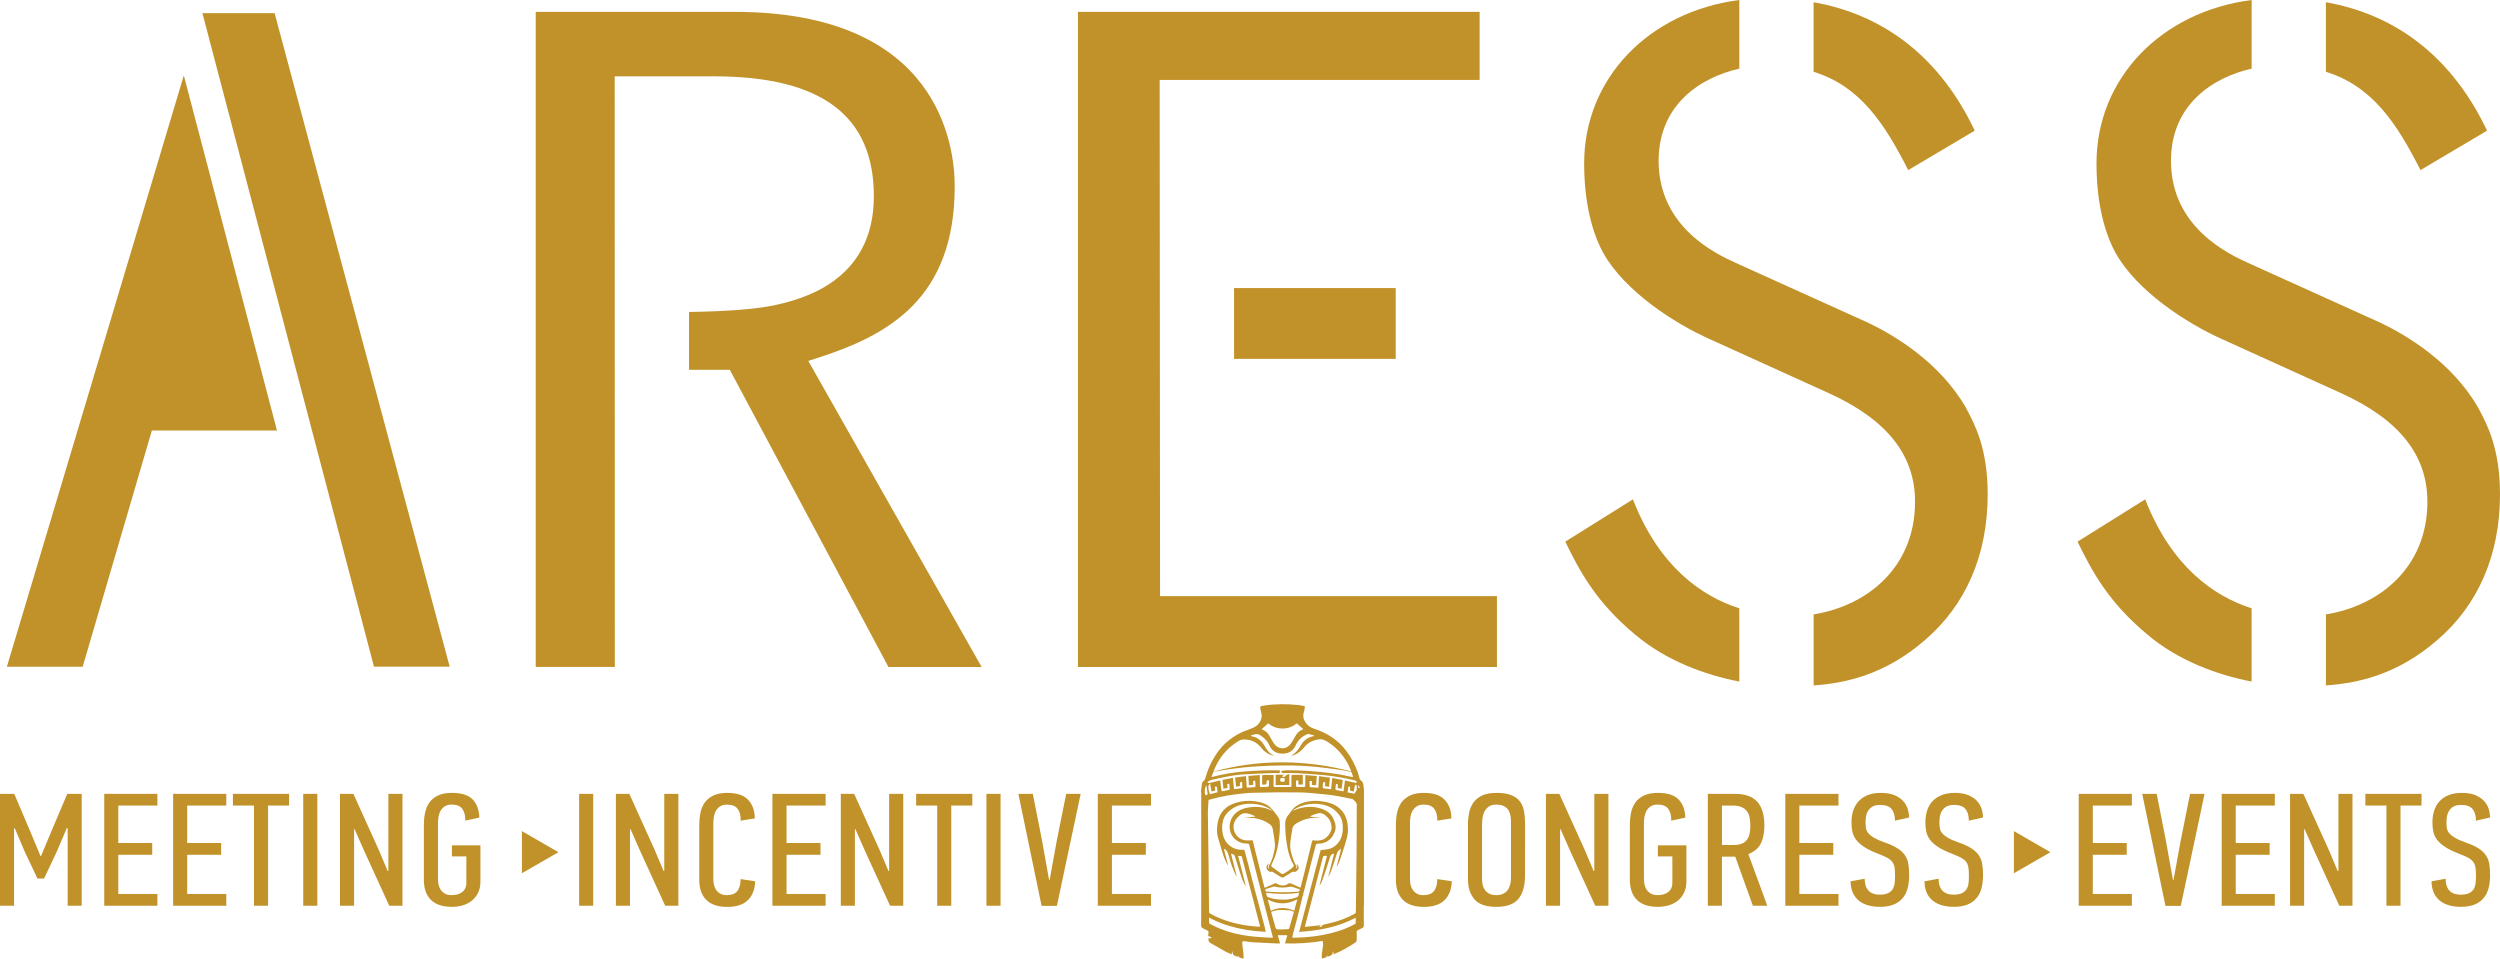 <?xml version="1.0" encoding="utf-8"?>
<!-- Generator: Adobe Illustrator 16.0.0, SVG Export Plug-In . SVG Version: 6.00 Build 0)  -->
<!DOCTYPE svg PUBLIC "-//W3C//DTD SVG 1.1//EN" "http://www.w3.org/Graphics/SVG/1.1/DTD/svg11.dtd">
<svg version="1.1" id="Layer_1" xmlns="http://www.w3.org/2000/svg" xmlns:xlink="http://www.w3.org/1999/xlink" x="0px" y="0px"
	 width="89.935px" height="34.492px" viewBox="0 0 89.935 34.492" enable-background="new 0 0 89.935 34.492" xml:space="preserve">
<g>
	<g>
		<path fill="#C19229" d="M49.065,28.49h0.005c0-0.021-0.003-0.044-0.005-0.065c0.001,0,0.002,0,0.005,0.001
			c-0.007-0.043-0.015-0.088-0.018-0.131c-0.005-0.092-0.023-0.176-0.108-0.23c-0.017-0.01-0.027-0.031-0.032-0.051
			c-0.027-0.085-0.046-0.174-0.078-0.259c-0.099-0.267-0.232-0.515-0.402-0.741c-0.3-0.4-0.699-0.652-1.169-0.803
			c-0.141-0.047-0.251-0.133-0.323-0.265c-0.065-0.116-0.072-0.236-0.025-0.364c0.021-0.055,0.017-0.119,0.023-0.18
			c-0.085-0.015-0.16-0.031-0.234-0.039c-0.409-0.043-0.817-0.043-1.226,0.018c-0.155,0.022-0.155,0.02-0.126,0.178
			c0.015,0.077,0.045,0.154,0.035,0.227c-0.028,0.184-0.135,0.318-0.305,0.393c-0.146,0.066-0.302,0.111-0.445,0.18
			c-0.43,0.207-0.754,0.525-0.988,0.939c-0.123,0.215-0.217,0.439-0.282,0.676c-0.015,0.05-0.03,0.094-0.077,0.127
			c-0.024,0.016-0.045,0.053-0.049,0.084c-0.016,0.102-0.029,0.203-0.041,0.307h0.012v4.085c0,0.245-0.002,0.49-0.002,0.735
			c0,0.021,0.016,0.053,0.033,0.063c0.043,0.03,0.091,0.054,0.139,0.073c0.1,0.044,0.102,0.043,0.087,0.146
			c-0.011,0.084-0.011,0.084,0.073,0.107c0.015,0.004,0.029,0.01,0.043,0.015c-0.023,0.063-0.074,0.032-0.116,0.035
			c0.007,0.069,0.004,0.133,0.076,0.173c0.183,0.1,0.358,0.207,0.539,0.307c0.069,0.039,0.146,0.066,0.224,0.102
			c0.004-0.041,0.009-0.068,0.013-0.098c0.005-0.004,0.011-0.006,0.016-0.009c-0.005,0.144,0.093,0.167,0.199,0.19v-0.045
			c0.027,0.1,0.12,0.082,0.198,0.121c0-0.069,0.005-0.129-0.002-0.188c-0.011-0.118-0.035-0.235-0.043-0.354
			c-0.004-0.091,0.015-0.1,0.105-0.087c0.088,0.013,0.18,0.028,0.27,0.034c0.301,0.018,0.602,0.031,0.902,0.045
			c0.024,0,0.051-0.004,0.084-0.006c-0.028-0.104-0.055-0.197-0.081-0.293h0.34c-0.028,0.1-0.053,0.193-0.083,0.295
			c0.459,0.014,0.904-0.016,1.357-0.088c0.006,0.057,0.018,0.104,0.013,0.15c-0.008,0.094-0.028,0.188-0.04,0.281
			c-0.008,0.055-0.008,0.111-0.009,0.168c0,0.011,0.018,0.033,0.022,0.031c0.046-0.012,0.092-0.023,0.135-0.043
			c0.017-0.008,0.021-0.038,0.029-0.059c0.001-0.002,0.007-0.004,0.012-0.007c0.003,0.016,0.006,0.028,0.01,0.047
			c0.045-0.017,0.089-0.028,0.129-0.05c0.021-0.01,0.037-0.032,0.047-0.054c0.012-0.026,0.015-0.058,0.022-0.085
			c0.004,0,0.008,0.002,0.012,0.002c0.004,0.031,0.008,0.063,0.012,0.099c0.286-0.119,0.551-0.266,0.801-0.438
			c0.017-0.01,0.025-0.037,0.026-0.057c0.005-0.1,0.006-0.199,0-0.301c-0.002-0.035,0.009-0.054,0.039-0.068
			c0.056-0.027,0.109-0.058,0.167-0.082c0.038-0.018,0.053-0.041,0.052-0.082c-0.001-0.244,0-0.486-0.001-0.729h0.006V28.49
			L49.065,28.49z M45.624,26.021c0.144,0.122,0.32,0.187,0.513,0.187c0.191-0.001,0.367-0.062,0.513-0.187
			c0.082,0.073,0.157,0.14,0.235,0.208c-0.038,0.021-0.081,0.041-0.123,0.066c-0.102,0.064-0.153,0.172-0.211,0.271
			c-0.052,0.09-0.103,0.184-0.175,0.254c-0.156,0.152-0.398,0.125-0.531-0.053c-0.065-0.088-0.116-0.188-0.171-0.285
			c-0.061-0.112-0.145-0.193-0.265-0.239c-0.009-0.003-0.015-0.011-0.019-0.015C45.468,26.159,45.543,26.092,45.624,26.021
			 M43.729,27.578c0.162-0.342,0.392-0.625,0.703-0.838c0.068-0.047,0.137-0.102,0.213-0.123c0.077-0.023,0.166-0.018,0.246-0.006
			c0.211,0.031,0.372,0.147,0.502,0.314c0.104,0.131,0.242,0.213,0.403,0.258c0.011,0.002,0.022,0.001,0.034-0.002
			c-0.178-0.074-0.269-0.229-0.358-0.381c-0.105-0.175-0.254-0.28-0.453-0.316c-0.007-0.002-0.015-0.009-0.03-0.018
			c0.125-0.051,0.237-0.094,0.359-0.008c0.136,0.093,0.252,0.201,0.313,0.352c0.104,0.246,0.327,0.323,0.558,0.297
			c0.202-0.023,0.323-0.139,0.404-0.318c0.085-0.186,0.231-0.311,0.421-0.383c0.021-0.009,0.052,0.004,0.076,0.01
			c0.05,0.013,0.1,0.027,0.149,0.041c0,0.006,0.001,0.013,0.001,0.02c-0.03,0.008-0.062,0.018-0.094,0.025
			c-0.175,0.051-0.298,0.164-0.388,0.32c-0.062,0.108-0.132,0.215-0.236,0.292c-0.033,0.024-0.067,0.043-0.103,0.073
			c0.032-0.008,0.069-0.015,0.101-0.026c0.139-0.058,0.256-0.142,0.351-0.261c0.145-0.184,0.336-0.283,0.572-0.305
			c0.125-0.011,0.217,0.05,0.312,0.11c0.322,0.21,0.565,0.489,0.734,0.835c0.032,0.064,0.059,0.133,0.093,0.21
			c-1.655-0.427-3.301-0.444-4.96,0.007C43.682,27.689,43.703,27.631,43.729,27.578 M43.418,28.6
			c-0.032,0.016-0.066-0.002-0.07-0.034c-0.009-0.106-0.023-0.214,0.051-0.312c0.012,0.074,0.021,0.148,0.031,0.223
			c0.003,0.021,0.014,0.045,0.014,0.066C43.441,28.562,43.433,28.592,43.418,28.6 M45.62,33.729
			c-0.227-0.017-0.454-0.026-0.679-0.055c-0.361-0.044-0.715-0.128-1.053-0.265c-0.122-0.049-0.239-0.111-0.357-0.17
			c-0.015-0.006-0.033-0.025-0.033-0.039c-0.005-0.061-0.002-0.12-0.002-0.193c0.316,0.178,0.647,0.289,0.986,0.371
			c0.343,0.081,0.692,0.128,1.053,0.143c-0.016-0.07-0.029-0.135-0.045-0.198c-0.067-0.259-0.137-0.519-0.205-0.776
			c-0.053-0.199-0.108-0.396-0.16-0.596c-0.074-0.277-0.144-0.556-0.215-0.834c-0.045-0.172-0.092-0.342-0.136-0.514
			c-0.009-0.037-0.034-0.035-0.061-0.034c-0.202,0.009-0.38-0.05-0.526-0.192c-0.109-0.104-0.169-0.232-0.2-0.378
			c-0.03-0.153-0.031-0.305,0.005-0.456c0.037-0.162,0.131-0.289,0.258-0.393c0.241-0.196,0.524-0.25,0.824-0.232
			c0.227,0.012,0.441,0.076,0.635,0.197c0.009,0.006,0.017,0.012,0.023,0.017c0.01,0.008,0.02,0.017,0.024,0.032
			c-0.036-0.016-0.069-0.033-0.106-0.047c-0.249-0.098-0.51-0.113-0.77-0.062c-0.236,0.043-0.444,0.148-0.566,0.373
			c-0.181,0.334-0.047,0.759,0.334,0.888c0.072,0.025,0.154,0.026,0.232,0.03c0.039,0.004,0.055,0.017,0.062,0.051
			c0.072,0.283,0.141,0.566,0.213,0.85c0.051,0.201,0.105,0.398,0.156,0.599c0.062,0.245,0.123,0.491,0.184,0.735
			c0.049,0.192,0.102,0.383,0.151,0.575c0.048,0.188,0.095,0.376,0.146,0.575C45.729,33.73,45.674,33.732,45.62,33.729
			 M45.656,31.244c-0.061-0.014-0.061-0.02-0.017-0.184c-0.057,0.051-0.093,0.105-0.075,0.18c0.015,0.064,0.07,0.094,0.123,0.123
			c0.006,0.004,0.017,0.007,0.021,0.004c0.061-0.035,0.098,0.013,0.14,0.041c0.084,0.053,0.167,0.105,0.254,0.154
			c0.02,0.01,0.056,0.008,0.075-0.004c0.101-0.059,0.198-0.123,0.297-0.186c0.019-0.01,0.047-0.019,0.065-0.012
			c0.068,0.023,0.104-0.027,0.142-0.061c0.035-0.037,0.057-0.087,0.028-0.141c-0.018-0.033-0.04-0.064-0.071-0.092
			c0.013,0.034,0.026,0.068,0.035,0.104c0.009,0.041-0.015,0.065-0.062,0.071c0.011-0.022,0.024-0.045,0.038-0.068
			c-0.108-0.156-0.156-0.337-0.205-0.521c-0.069-0.25-0.005-0.487,0.031-0.729c0.004-0.026,0.009-0.052,0.011-0.079
			c0.013-0.162,0.142-0.221,0.261-0.283c0.196-0.106,0.41-0.148,0.633-0.144c0.037,0.002,0.07,0.001,0.105-0.011
			c-0.119-0.008-0.235-0.017-0.362-0.025c0.061-0.053,0.13-0.072,0.196-0.096c0.01-0.002,0.021,0,0.028-0.004
			c0.185-0.082,0.312,0.016,0.426,0.139c0.091,0.1,0.124,0.224,0.129,0.354c0.006,0.166-0.172,0.389-0.331,0.436
			c-0.104,0.03-0.208,0.041-0.313,0.021c-0.028-0.005-0.049-0.007-0.058,0.033c-0.042,0.178-0.089,0.355-0.131,0.533
			c-0.041,0.164-0.079,0.33-0.119,0.494c-0.056,0.213-0.11,0.424-0.167,0.643c-0.081-0.036-0.156-0.071-0.232-0.105
			c-0.036-0.016-0.071-0.034-0.108-0.047c-0.036-0.012-0.069-0.018-0.109,0.013c-0.105,0.082-0.291,0.073-0.398-0.006
			c-0.017-0.013-0.048-0.019-0.066-0.013c-0.117,0.049-0.233,0.101-0.351,0.152c-0.005,0.002-0.011,0.003-0.03,0.008
			c-0.141-0.568-0.284-1.137-0.427-1.707c-0.099,0-0.19,0.012-0.278-0.002c-0.246-0.037-0.395-0.247-0.408-0.447
			c-0.014-0.192,0.086-0.342,0.238-0.462c0.137-0.106,0.271-0.056,0.408-0.013c0.045,0.015,0.088,0.041,0.131,0.062
			c-0.002,0.003-0.004,0.007-0.006,0.012c-0.122,0.009-0.244,0.018-0.366,0.027c0,0.002,0.001,0.003,0.001,0.003
			c0.125,0.009,0.25,0.009,0.373,0.028c0.193,0.029,0.369,0.1,0.527,0.217c0.062,0.047,0.092,0.102,0.104,0.172
			c0.027,0.184,0.066,0.367,0.079,0.551c0.007,0.111-0.022,0.229-0.049,0.34c-0.037,0.154-0.085,0.304-0.176,0.438
			C45.627,31.174,45.65,31.215,45.656,31.244 M46.604,32.295c-0.24,0.084-0.484,0.082-0.729,0.049
			c-0.081-0.01-0.161-0.04-0.239-0.062c-0.045-0.013-0.068-0.042-0.073-0.089c-0.001-0.021-0.011-0.043-0.02-0.077
			c0.396,0.051,0.788,0.057,1.183,0.001C46.721,32.244,46.705,32.258,46.604,32.295 M46.666,32.369
			c-0.035,0.132-0.072,0.264-0.107,0.393c-0.284-0.129-0.559-0.129-0.841,0.002c-0.035-0.128-0.07-0.258-0.114-0.408
			c0.359,0.188,0.705,0.185,1.049,0.004C46.657,32.362,46.661,32.365,46.666,32.369 M46.724,32.071
			c-0.024,0.011-0.056,0.007-0.084,0.01c-0.368,0.026-0.737,0.023-1.105-0.011c-0.03-0.074-0.03-0.076,0.042-0.102
			c0.078-0.025,0.157-0.051,0.236-0.072c0.018-0.006,0.039-0.003,0.057,0.001c0.178,0.044,0.358,0.042,0.538,0.003
			c0.041-0.01,0.087,0.008,0.131,0.02c0.066,0.02,0.132,0.043,0.197,0.066c0.011,0.004,0.024,0.025,0.021,0.035
			C46.752,32.041,46.739,32.065,46.724,32.071 M46.339,33.424c-0.075,0.006-0.15,0.01-0.226,0.012
			c-0.039,0.001-0.077-0.001-0.115-0.003c-0.102-0.005-0.096-0.005-0.12-0.093c-0.048-0.163-0.091-0.327-0.138-0.49
			c-0.012-0.035-0.004-0.055,0.029-0.063c0.08-0.019,0.157-0.046,0.236-0.05c0.131-0.004,0.262,0.002,0.392,0.014
			c0.05,0.004,0.1,0.033,0.151,0.051c-0.058,0.206-0.112,0.401-0.169,0.596C46.376,33.408,46.354,33.424,46.339,33.424
			 M48.769,33.213c0,0.014-0.023,0.027-0.039,0.035c-0.255,0.142-0.528,0.239-0.81,0.312c-0.45,0.115-0.909,0.17-1.372,0.172
			c-0.02,0-0.038-0.002-0.062-0.002c0.013-0.057,0.021-0.109,0.036-0.162c0.054-0.204,0.109-0.408,0.162-0.613
			c0.04-0.16,0.078-0.322,0.12-0.482c0.076-0.307,0.154-0.611,0.233-0.917c0.069-0.274,0.14-0.549,0.209-0.822
			c0.031-0.118,0.061-0.235,0.093-0.351c0.005-0.015,0.035-0.033,0.053-0.033c0.111,0.002,0.218-0.014,0.318-0.065
			c0.154-0.079,0.25-0.208,0.308-0.366c0.062-0.168,0.018-0.322-0.057-0.477c-0.102-0.213-0.287-0.312-0.5-0.371
			c-0.234-0.063-0.47-0.055-0.702,0.004c-0.092,0.023-0.18,0.064-0.276,0.102c0.028-0.021,0.052-0.043,0.077-0.059
			c0.287-0.174,0.6-0.232,0.931-0.189c0.275,0.037,0.506,0.152,0.677,0.377c0.123,0.16,0.146,0.348,0.138,0.543
			c-0.009,0.141-0.039,0.277-0.114,0.399c-0.104,0.163-0.248,0.27-0.44,0.305c-0.076,0.015-0.154,0.017-0.243,0.027
			c-0.255,0.97-0.514,1.95-0.774,2.944c0.716-0.043,1.396-0.172,2.037-0.51C48.77,33.087,48.773,33.15,48.769,33.213 M48.801,30.686
			c-0.005,0.705-0.019,1.41-0.026,2.117c0,0.033-0.012,0.053-0.042,0.07c-0.289,0.157-0.595,0.273-0.918,0.344
			c-0.052,0.012-0.104,0.02-0.154,0.035c-0.041,0.012-0.09,0.013-0.11,0.066c-0.003,0.012-0.025,0.025-0.039,0.025
			c-0.02,0-0.038-0.014-0.057-0.021c0.015-0.006,0.028-0.013,0.042-0.019c0.008-0.004,0.017-0.008,0.022-0.02
			c-0.188,0.021-0.378,0.04-0.579,0.061c0.026-0.1,0.046-0.184,0.067-0.266c0.046-0.176,0.093-0.352,0.138-0.526
			c0.076-0.298,0.153-0.596,0.231-0.893c0.068-0.263,0.138-0.526,0.206-0.79c0.022-0.085,0.036-0.092,0.154-0.077
			c-0.09,0.349-0.178,0.696-0.266,1.045c0.004,0.003,0.008,0.003,0.012,0.007c0.032-0.061,0.069-0.119,0.091-0.182
			c0.093-0.27,0.188-0.541,0.27-0.816c0.023-0.084,0.057-0.127,0.15-0.137c-0.07,0.273-0.14,0.544-0.208,0.816
			c0.002,0,0.006,0.002,0.009,0.004c0.029-0.061,0.065-0.117,0.086-0.178c0.076-0.217,0.149-0.432,0.214-0.65
			c0.024-0.084,0.085-0.121,0.153-0.168c-0.054,0.21-0.106,0.42-0.16,0.629c0.006,0.002,0.01,0.004,0.014,0.005
			c0.03-0.065,0.065-0.13,0.09-0.198c0.068-0.201,0.138-0.402,0.198-0.605c0.047-0.16,0.103-0.321,0.103-0.492
			c0.001-0.334-0.082-0.633-0.367-0.842c-0.168-0.123-0.363-0.176-0.567-0.203c-0.189-0.027-0.377-0.023-0.562,0.019
			c-0.24,0.054-0.451,0.162-0.581,0.388c-0.013,0.02-0.028,0.035-0.043,0.053c-0.093,0.1-0.141,0.217-0.139,0.354
			c0.004,0.291,0.026,0.581,0.085,0.865c0.044,0.214,0.105,0.425,0.221,0.614c0.007,0.011,0.003,0.04-0.006,0.05
			c-0.102,0.111-0.228,0.189-0.356,0.263c-0.021,0.012-0.061,0.011-0.078-0.001c-0.117-0.08-0.229-0.165-0.344-0.248
			c-0.033-0.023-0.023-0.049-0.01-0.084c0.057-0.126,0.117-0.252,0.157-0.385c0.043-0.143,0.075-0.29,0.095-0.438
			c0.032-0.239,0.06-0.482,0.04-0.724c-0.005-0.062-0.031-0.128-0.067-0.179c-0.087-0.117-0.176-0.236-0.281-0.335
			c-0.143-0.132-0.329-0.183-0.52-0.212c-0.244-0.037-0.484-0.016-0.715,0.055c-0.348,0.104-0.574,0.332-0.646,0.698
			c-0.039,0.198-0.044,0.399,0.019,0.591c0.108,0.332,0.173,0.679,0.358,0.984c-0.027-0.104-0.053-0.205-0.079-0.31
			c-0.026-0.104-0.052-0.207-0.079-0.313c0.109,0.049,0.146,0.139,0.173,0.242c0.065,0.25,0.146,0.492,0.265,0.722
			c0.004,0.007,0.008,0.015,0.023,0.019c-0.068-0.267-0.135-0.531-0.203-0.8c0.106,0.014,0.115,0.026,0.146,0.118
			c0.081,0.26,0.162,0.521,0.25,0.779c0.029,0.087,0.079,0.168,0.119,0.252c0.004-0.002,0.009-0.004,0.013-0.006
			c-0.091-0.354-0.182-0.707-0.273-1.066c0.036,0,0.07-0.004,0.102,0.002c0.014,0.002,0.032,0.021,0.035,0.035
			c0.072,0.267,0.139,0.533,0.209,0.801c0.062,0.236,0.127,0.474,0.189,0.711c0.074,0.286,0.146,0.574,0.221,0.861
			c0.01,0.042,0.023,0.084,0.037,0.131c-0.054,0-0.098,0.004-0.139,0c-0.311-0.026-0.617-0.073-0.915-0.16
			c-0.255-0.074-0.501-0.168-0.731-0.298c-0.035-0.021-0.054-0.038-0.054-0.082c-0.005-0.577-0.009-1.155-0.017-1.734
			c-0.007-0.601-0.02-1.198-0.025-1.799c-0.002-0.157,0.016-0.317,0.025-0.483c0.133-0.033,0.262-0.073,0.394-0.102
			c0.178-0.036,0.356-0.071,0.536-0.094c0.24-0.028,0.479-0.059,0.719-0.062c0.537-0.014,1.073-0.02,1.61-0.013
			c0.269,0.003,0.536,0.036,0.805,0.06c0.158,0.014,0.317,0.028,0.474,0.055c0.199,0.032,0.394,0.077,0.59,0.115
			c0.011,0.002,0.022,0.002,0.042,0.005v-0.002c0.047,0.033,0.148,0.114,0.167,0.216c-0.004,0.011-0.007,0.021-0.007,0.036
			C48.804,29.556,48.808,30.121,48.801,30.686 M43.707,28.35c-0.006-0.027-0.006-0.048,0.029-0.055
			c0.035-0.005,0.043,0.014,0.047,0.041c0.006,0.053,0.011,0.105,0.018,0.164c-0.092,0.023-0.184,0.047-0.275,0.07
			c-0.074-0.205-0.074-0.34,0.006-0.377c0.018,0.096,0.033,0.183,0.049,0.28c0.047-0.012,0.09-0.022,0.14-0.034
			C43.716,28.406,43.713,28.377,43.707,28.35 M48.725,28.553c-0.082-0.016-0.165-0.031-0.248-0.048
			c0.011-0.077,0.02-0.143,0.03-0.206c0.048-0.01,0.072,0,0.063,0.053c-0.005,0.029-0.001,0.06-0.001,0.09
			c0.044,0.01,0.087,0.021,0.134,0.033c0.012-0.072,0.021-0.138,0.034-0.201c0.006-0.02,0.03-0.035,0.044-0.051
			c0.011,0.016,0.027,0.03,0.027,0.047c0.003,0.035-0.005,0.072-0.002,0.107c0,0.012,0.002,0.023,0.005,0.036L48.725,28.553z
			 M48.769,28.163c-0.086-0.017-0.173-0.036-0.258-0.057c-0.038-0.009-0.079-0.019-0.127-0.03c-0.018,0.132-0.034,0.26-0.052,0.393
			c-0.094-0.018-0.182-0.031-0.268-0.049c-0.01-0.002-0.026-0.021-0.025-0.029c0.004-0.064,0.015-0.127,0.021-0.191
			c0.045-0.002,0.074,0.002,0.065,0.058c-0.004,0.026,0,0.056,0,0.093c0.042,0.007,0.087,0.014,0.139,0.023
			c0.015-0.105,0.026-0.205,0.041-0.314c-0.128-0.025-0.251-0.049-0.379-0.074c-0.015,0.14-0.028,0.271-0.04,0.406
			c-0.095-0.011-0.183-0.019-0.271-0.031c-0.013-0.002-0.032-0.026-0.032-0.041c-0.001-0.051,0.004-0.102,0.012-0.152
			c0.001-0.015,0.023-0.034,0.036-0.035c0.024-0.002,0.049,0.008,0.043,0.043c-0.004,0.032-0.006,0.062-0.01,0.104
			c0.049,0.008,0.095,0.016,0.146,0.023c0.014-0.109,0.025-0.215,0.035-0.327c-0.13-0.019-0.257-0.036-0.395-0.055
			c-0.008,0.14-0.016,0.273-0.023,0.417c-0.102-0.006-0.196-0.01-0.292-0.02c-0.01,0-0.021-0.023-0.023-0.036
			c-0.002-0.061-0.001-0.12-0.001-0.187h0.084v0.143c0.052,0.004,0.1,0.006,0.151,0.009c0.009-0.11,0.017-0.215,0.025-0.331
			c-0.137-0.012-0.269-0.022-0.414-0.034c0,0.108,0.001,0.21,0,0.309c0,0.124-0.001,0.124-0.125,0.121
			c-0.054-0.001-0.107-0.003-0.159-0.003c-0.034,0.002-0.051-0.01-0.05-0.047c0.003-0.049,0.002-0.098,0-0.146
			c-0.001-0.031,0.013-0.045,0.045-0.045c0.034-0.001,0.042,0.016,0.041,0.045c-0.001,0.035-0.001,0.068-0.001,0.107h0.159v-0.348
			c-0.13,0-0.258-0.002-0.386,0.001c-0.01,0-0.025,0.03-0.025,0.045c-0.002,0.104,0.002,0.208,0.003,0.313
			c0.002,0.077,0,0.077-0.072,0.077c-0.171,0-0.343-0.001-0.513,0.001c-0.045,0-0.061-0.016-0.06-0.06
			c0.004-0.091,0.003-0.183,0.004-0.274v-0.098c-0.132,0-0.257-0.002-0.383,0.001c-0.011,0-0.03,0.018-0.03,0.028
			c-0.002,0.104-0.001,0.207-0.001,0.312c0.022,0.002,0.033,0.004,0.044,0.004c0.113,0,0.114,0,0.119-0.109
			c0.001-0.029,0.006-0.046,0.041-0.048c0.038-0.001,0.045,0.019,0.043,0.05c-0.002,0.049,0.004,0.1-0.002,0.148
			c-0.002,0.015-0.025,0.037-0.039,0.039c-0.08,0.006-0.159,0.004-0.238,0.008c-0.039,0.002-0.05-0.014-0.05-0.049
			c0.001-0.123,0.001-0.246,0.001-0.383c-0.141,0.011-0.273,0.021-0.413,0.031c0.006,0.114,0.013,0.221,0.019,0.333
			c0.053-0.003,0.1-0.005,0.153-0.009v-0.144c0.026-0.002,0.046-0.003,0.074-0.003c0.005,0.068,0.011,0.133,0.011,0.197
			c0,0.012-0.021,0.03-0.035,0.031c-0.082,0.008-0.162,0.01-0.244,0.016c-0.037,0.002-0.041-0.02-0.041-0.047
			c-0.006-0.105-0.012-0.211-0.018-0.318c0-0.014-0.005-0.029-0.006-0.049c-0.13,0.018-0.256,0.035-0.391,0.053
			c0.012,0.11,0.022,0.215,0.034,0.327c0.052-0.008,0.097-0.015,0.134-0.02c0.032-0.054-0.046-0.142,0.082-0.155
			c0.004,0.072,0.01,0.141,0.011,0.21c0,0.009-0.019,0.022-0.03,0.024c-0.086,0.012-0.174,0.02-0.271,0.031
			c-0.012-0.134-0.023-0.265-0.037-0.406c-0.127,0.025-0.251,0.049-0.379,0.073c0.012,0.106,0.024,0.207,0.037,0.315
			c0.053-0.01,0.1-0.018,0.15-0.027c-0.005-0.035-0.008-0.063-0.012-0.091c-0.01-0.034,0.002-0.049,0.035-0.056
			c0.041-0.01,0.039,0.02,0.041,0.043c0.006,0.048,0.01,0.094,0.01,0.143c0,0.012-0.014,0.032-0.024,0.035
			c-0.077,0.018-0.155,0.031-0.233,0.046c-0.037,0.007-0.037-0.023-0.041-0.048c-0.013-0.095-0.024-0.191-0.037-0.287
			c-0.002-0.016-0.004-0.031-0.008-0.055c-0.128,0.03-0.25,0.061-0.373,0.091c-0.015,0.005-0.03,0.009-0.044,0.006
			c-0.033-0.007-0.051-0.03-0.019-0.054c0.035-0.025,0.078-0.049,0.119-0.059c0.166-0.039,0.332-0.079,0.498-0.109
			c0.191-0.035,0.381-0.07,0.572-0.085c0.355-0.026,0.711-0.036,1.068-0.052c0.078-0.004,0.154,0,0.233-0.001
			c0.11-0.001,0.089,0.007,0.095-0.098c-0.412-0.01-0.822,0.005-1.232,0.036c-0.408,0.03-0.811,0.096-1.229,0.207
			c0.026-0.069,0.041-0.129,0.069-0.179c0.013-0.021,0.06-0.022,0.091-0.028c0.192-0.031,0.384-0.068,0.578-0.092
			c0.266-0.033,0.533-0.065,0.803-0.082c0.335-0.022,0.672-0.036,1.01-0.039c0.425-0.006,0.85,0.014,1.271,0.057
			c0.271,0.028,0.542,0.066,0.812,0.102c0.122,0.018,0.242,0.042,0.363,0.065c0.016,0.003,0.038,0.015,0.043,0.027
			c0.021,0.05,0.035,0.103,0.055,0.163c-0.022,0-0.037,0.002-0.05-0.001c-0.151-0.03-0.3-0.065-0.451-0.093
			c-0.122-0.021-0.247-0.037-0.37-0.053c-0.506-0.062-1.015-0.096-1.526-0.094c-0.046,0-0.092,0.012-0.139,0.016
			c-0.035,0.003-0.051,0.023-0.041,0.053c0.004,0.016,0.031,0.03,0.048,0.031c0.174,0.002,0.348-0.004,0.521,0.005
			c0.305,0.017,0.609,0.038,0.912,0.065c0.216,0.021,0.429,0.051,0.643,0.086c0.159,0.027,0.318,0.064,0.477,0.1
			c0.028,0.008,0.059,0.017,0.083,0.031c0.016,0.008,0.023,0.027,0.032,0.043C48.8,28.15,48.783,28.166,48.769,28.163
			 M48.857,28.341c0.004-0.028,0.008-0.058,0.011-0.087c0.006,0,0.012-0.001,0.019-0.002c0.011,0.031,0.021,0.064,0.029,0.096
			L48.857,28.341z"/>
		<path fill="#C19229" d="M46.138,27.949c-0.032-0.076,0.047-0.043,0.069-0.079h-0.316v0.372h0.491v-0.395
			c-0.047,0.016-0.102,0.019-0.117,0.044C46.23,27.945,46.191,27.955,46.138,27.949 M46.209,28.113
			c-0.042,0.015-0.092,0.014-0.138,0.004c-0.012-0.001-0.017-0.057-0.017-0.086c0-0.014,0.02-0.037,0.033-0.04
			c0.039-0.005,0.079-0.001,0.119-0.001c0.005,0.011,0.008,0.014,0.008,0.018C46.213,28.044,46.221,28.109,46.209,28.113"/>
		<polygon fill="#C19229" points="2.4,29.795 2.047,30.628 1.585,31.605 1.348,31.605 0.885,30.628 0.532,29.795 0.506,29.795 
			0.506,32.583 0,32.583 0,28.558 0.513,28.558 1.046,29.812 1.457,30.795 1.477,30.795 1.9,29.783 2.42,28.558 2.939,28.558 
			2.939,32.583 2.434,32.583 2.434,29.795 		"/>
		<polygon fill="#C19229" points="3.75,32.583 3.75,28.558 5.662,28.558 5.662,28.979 4.256,28.979 4.256,30.326 5.476,30.326 
			5.476,30.75 4.256,30.75 4.256,32.16 5.662,32.16 5.662,32.583 3.75,32.583 		"/>
		<polygon fill="#C19229" points="6.228,32.583 6.228,28.558 8.141,28.558 8.141,28.979 6.734,28.979 6.734,30.326 7.955,30.326 
			7.955,30.75 6.734,30.75 6.734,32.16 8.141,32.16 8.141,32.583 6.228,32.583 		"/>
		<polygon fill="#C19229" points="9.643,28.979 9.643,32.583 9.136,32.583 9.136,28.979 8.379,28.979 8.379,28.558 10.4,28.558 
			10.4,28.979 		"/>
		<rect x="10.908" y="28.558" fill="#C19229" width="0.508" height="4.025"/>
		<polygon fill="#C19229" points="12.738,29.83 12.738,32.583 12.23,32.583 12.23,28.558 12.713,28.558 13.637,30.599 
			13.945,31.333 13.971,31.328 13.971,28.558 14.479,28.558 14.479,32.583 14.003,32.583 13.078,30.559 12.757,29.83 12.738,29.83 
					"/>
		<path fill="#C19229" d="M16.257,32.623c-0.339,0-0.591-0.085-0.759-0.254c-0.167-0.17-0.25-0.41-0.25-0.718v-1.989
			c0-0.143,0.014-0.282,0.043-0.419c0.027-0.138,0.077-0.259,0.15-0.364c0.072-0.107,0.175-0.192,0.309-0.258
			c0.133-0.066,0.301-0.098,0.507-0.098c0.347,0,0.597,0.079,0.748,0.238c0.151,0.16,0.231,0.377,0.239,0.652l-0.506,0.109
			c0.004-0.178-0.031-0.318-0.106-0.422c-0.075-0.104-0.202-0.156-0.382-0.156c-0.104,0-0.186,0.021-0.25,0.063
			s-0.115,0.095-0.15,0.159c-0.037,0.062-0.062,0.134-0.075,0.211c-0.013,0.076-0.019,0.15-0.019,0.219v2.031
			c0,0.058,0.006,0.12,0.019,0.188c0.013,0.068,0.038,0.13,0.075,0.186c0.035,0.056,0.085,0.104,0.146,0.141
			c0.062,0.039,0.146,0.059,0.248,0.059h0.006c0.162,0,0.291-0.038,0.385-0.116c0.094-0.077,0.141-0.183,0.141-0.317v-0.96h-0.519
			v-0.399h1.026v1.301c0,0.15-0.025,0.283-0.08,0.396c-0.054,0.113-0.126,0.209-0.219,0.287c-0.092,0.076-0.201,0.135-0.327,0.173
			C16.531,32.604,16.397,32.623,16.257,32.623"/>
		<rect x="20.834" y="28.558" fill="#C19229" width="0.506" height="4.025"/>
		<polygon fill="#C19229" points="22.663,29.83 22.663,32.583 22.156,32.583 22.156,28.558 22.639,28.558 23.562,30.599 
			23.871,31.333 23.896,31.328 23.896,28.558 24.404,28.558 24.404,32.583 23.929,32.583 23.004,30.559 22.684,29.83 22.663,29.83 
					"/>
		<path fill="#C19229" d="M26.163,28.523c0.347,0,0.599,0.084,0.755,0.254s0.234,0.391,0.234,0.666l-0.508,0.08
			c0.004-0.178-0.03-0.318-0.105-0.422s-0.203-0.156-0.383-0.156c-0.103,0-0.186,0.021-0.25,0.063s-0.115,0.095-0.151,0.159
			c-0.036,0.062-0.06,0.135-0.073,0.211c-0.014,0.077-0.02,0.15-0.02,0.219v2.031c0,0.059,0.006,0.121,0.02,0.188
			c0.014,0.068,0.037,0.13,0.073,0.186c0.036,0.057,0.086,0.104,0.147,0.141c0.062,0.039,0.145,0.059,0.248,0.059
			c0.166,0,0.289-0.046,0.369-0.139c0.078-0.092,0.121-0.238,0.125-0.439l0.521,0.08c-0.009,0.29-0.095,0.516-0.261,0.678
			c-0.165,0.162-0.411,0.243-0.741,0.243c-0.338,0-0.591-0.085-0.758-0.255s-0.25-0.409-0.25-0.717v-1.99
			c0-0.143,0.014-0.281,0.042-0.418c0.027-0.139,0.077-0.26,0.15-0.365c0.072-0.106,0.175-0.192,0.309-0.258
			C25.789,28.555,25.957,28.523,26.163,28.523"/>
		<polygon fill="#C19229" points="27.787,32.583 27.787,28.558 29.701,28.558 29.701,28.979 28.295,28.979 28.295,30.326 
			29.516,30.326 29.516,30.75 28.295,30.75 28.295,32.16 29.701,32.16 29.701,32.583 27.787,32.583 		"/>
		<polygon fill="#C19229" points="30.754,29.83 30.754,32.583 30.247,32.583 30.247,28.558 30.728,28.558 31.652,30.599 
			31.961,31.333 31.986,31.328 31.986,28.558 32.494,28.558 32.494,32.583 32.019,32.583 31.094,30.559 30.773,29.83 30.754,29.83 
					"/>
		<polygon fill="#C19229" points="34.221,28.979 34.221,32.583 33.715,32.583 33.715,28.979 32.957,28.979 32.957,28.558 
			34.979,28.558 34.979,28.979 		"/>
		<rect x="35.486" y="28.558" fill="#C19229" width="0.508" height="4.025"/>
		<polygon fill="#C19229" points="38.021,32.588 37.47,32.588 36.635,28.558 37.155,28.558 37.49,30.258 37.74,31.657 
			37.759,31.657 38.016,30.246 38.355,28.558 38.876,28.558 		"/>
		<polygon fill="#C19229" points="39.492,32.583 39.492,28.558 41.406,28.558 41.406,28.979 40,28.979 40,30.326 41.22,30.326 
			41.22,30.75 40,30.75 40,32.16 41.406,32.16 41.406,32.583 39.492,32.583 		"/>
		<path fill="#C19229" d="M51.223,28.523c0.348,0,0.599,0.084,0.753,0.254c0.157,0.17,0.236,0.391,0.236,0.666l-0.507,0.08
			c0.003-0.178-0.031-0.318-0.107-0.422c-0.074-0.104-0.202-0.156-0.381-0.156c-0.104,0-0.188,0.021-0.25,0.063
			c-0.065,0.042-0.115,0.095-0.15,0.159c-0.038,0.062-0.062,0.135-0.076,0.211c-0.012,0.077-0.018,0.15-0.018,0.219v2.031
			c0,0.059,0.006,0.121,0.018,0.188c0.014,0.068,0.038,0.13,0.076,0.186c0.035,0.057,0.084,0.104,0.146,0.141
			c0.062,0.039,0.145,0.059,0.246,0.059c0.168,0,0.29-0.046,0.369-0.139c0.081-0.092,0.122-0.238,0.127-0.439l0.521,0.08
			c-0.01,0.29-0.097,0.516-0.262,0.678s-0.411,0.243-0.741,0.243c-0.337,0-0.59-0.085-0.757-0.255
			c-0.168-0.17-0.25-0.409-0.25-0.717v-1.99c0-0.143,0.013-0.281,0.041-0.418c0.027-0.139,0.078-0.26,0.15-0.365
			c0.073-0.106,0.177-0.192,0.309-0.258C50.849,28.555,51.018,28.523,51.223,28.523"/>
		<path fill="#C19229" d="M54.861,31.5c0,0.359-0.076,0.637-0.233,0.831c-0.155,0.194-0.423,0.292-0.799,0.292
			c-0.368,0-0.63-0.09-0.786-0.271s-0.234-0.42-0.234-0.717V29.65c0-0.143,0.015-0.281,0.041-0.416
			c0.028-0.136,0.079-0.256,0.154-0.361c0.075-0.106,0.179-0.191,0.312-0.255c0.134-0.063,0.307-0.095,0.52-0.095
			c0.223,0,0.402,0.027,0.536,0.084c0.136,0.055,0.239,0.133,0.313,0.233c0.072,0.101,0.12,0.218,0.143,0.353
			c0.024,0.135,0.035,0.283,0.035,0.445L54.861,31.5L54.861,31.5z M54.356,29.567c0-0.069-0.006-0.14-0.017-0.214
			c-0.01-0.072-0.033-0.139-0.068-0.198c-0.033-0.06-0.086-0.109-0.157-0.149s-0.163-0.061-0.279-0.061
			c-0.128,0-0.225,0.027-0.295,0.083c-0.068,0.056-0.12,0.122-0.154,0.2c-0.033,0.076-0.054,0.158-0.061,0.244
			s-0.01,0.158-0.01,0.216v1.948c0,0.057,0.005,0.119,0.02,0.185c0.012,0.065,0.037,0.126,0.077,0.185
			c0.038,0.057,0.091,0.104,0.157,0.141c0.066,0.036,0.151,0.055,0.26,0.055c0.107,0,0.194-0.02,0.263-0.059
			c0.068-0.037,0.123-0.086,0.161-0.146c0.038-0.059,0.064-0.127,0.081-0.203c0.015-0.078,0.022-0.156,0.022-0.236V29.567
			L54.356,29.567z"/>
		<polygon fill="#C19229" points="56.122,29.83 56.122,32.583 55.614,32.583 55.614,28.558 56.095,28.558 57.02,30.599 
			57.328,31.333 57.354,31.328 57.354,28.558 57.861,28.558 57.861,32.583 57.387,32.583 56.462,30.559 56.141,29.83 56.122,29.83 
					"/>
		<path fill="#C19229" d="M59.64,32.623c-0.337,0-0.59-0.085-0.757-0.254c-0.167-0.17-0.251-0.41-0.251-0.718v-1.989
			c0-0.143,0.014-0.282,0.041-0.419c0.028-0.138,0.079-0.259,0.151-0.364c0.072-0.107,0.176-0.192,0.309-0.258
			c0.132-0.066,0.302-0.098,0.507-0.098c0.347,0,0.595,0.079,0.747,0.238c0.152,0.16,0.233,0.377,0.241,0.652l-0.507,0.109
			c0.005-0.178-0.031-0.318-0.106-0.422c-0.074-0.104-0.202-0.156-0.383-0.156c-0.102,0-0.186,0.021-0.249,0.063
			s-0.113,0.095-0.152,0.159c-0.034,0.062-0.059,0.134-0.072,0.211c-0.014,0.076-0.02,0.15-0.02,0.219v2.031
			c0,0.058,0.006,0.12,0.02,0.188c0.014,0.068,0.038,0.13,0.072,0.186c0.039,0.056,0.088,0.104,0.149,0.141
			c0.062,0.039,0.145,0.059,0.246,0.059h0.006c0.163,0,0.293-0.038,0.386-0.116c0.095-0.077,0.143-0.183,0.143-0.317v-0.96H59.64
			v-0.399h1.027v1.301c0,0.15-0.026,0.283-0.081,0.396c-0.053,0.113-0.126,0.209-0.218,0.287c-0.092,0.076-0.201,0.135-0.327,0.173
			C59.913,32.604,59.781,32.623,59.64,32.623"/>
		<path fill="#C19229" d="M63.058,32.583l-0.634-1.765h-0.479v1.765h-0.508v-4.025h0.979c0.362,0,0.628,0.095,0.8,0.283
			c0.171,0.189,0.256,0.476,0.256,0.862c0,0.23-0.037,0.436-0.115,0.613c-0.077,0.177-0.229,0.313-0.461,0.41l0.68,1.856H63.058z
			 M62.967,29.703c0-0.108-0.011-0.206-0.027-0.295s-0.05-0.165-0.1-0.229c-0.049-0.063-0.114-0.112-0.195-0.147
			s-0.187-0.052-0.314-0.052h-0.385v1.417h0.429c0.116,0,0.213-0.016,0.291-0.049c0.075-0.033,0.137-0.08,0.181-0.143
			c0.045-0.062,0.077-0.135,0.094-0.22S62.967,29.807,62.967,29.703"/>
		<polygon fill="#C19229" points="64.225,32.583 64.225,28.558 66.138,28.558 66.138,28.979 64.73,28.979 64.73,30.326 
			65.951,30.326 65.951,30.75 64.73,30.75 64.73,32.16 66.138,32.16 66.138,32.583 64.225,32.583 		"/>
		<path fill="#C19229" d="M68.68,31.483c0,0.175-0.018,0.33-0.054,0.469c-0.037,0.139-0.097,0.259-0.181,0.358
			c-0.085,0.101-0.193,0.178-0.325,0.231c-0.134,0.054-0.299,0.081-0.496,0.081c-0.182,0-0.338-0.023-0.47-0.07
			c-0.134-0.045-0.244-0.109-0.33-0.193c-0.085-0.082-0.148-0.18-0.189-0.291s-0.061-0.233-0.061-0.365l0.506-0.092
			c0,0.077,0.01,0.149,0.026,0.217s0.046,0.129,0.087,0.182c0.041,0.055,0.096,0.098,0.166,0.127
			c0.07,0.031,0.159,0.047,0.261,0.047c0.128,0,0.229-0.018,0.306-0.055c0.074-0.036,0.13-0.088,0.166-0.15
			c0.036-0.064,0.058-0.138,0.067-0.223c0.009-0.084,0.013-0.174,0.013-0.266c0-0.119-0.007-0.217-0.019-0.293
			c-0.013-0.074-0.041-0.141-0.083-0.196c-0.044-0.056-0.104-0.104-0.183-0.147c-0.08-0.042-0.186-0.088-0.319-0.14
			c-0.211-0.08-0.377-0.162-0.504-0.245c-0.126-0.083-0.225-0.169-0.292-0.26c-0.068-0.091-0.113-0.188-0.135-0.289
			c-0.022-0.103-0.032-0.215-0.032-0.339c0-0.153,0.021-0.296,0.064-0.426c0.045-0.128,0.107-0.24,0.196-0.335
			c0.089-0.094,0.198-0.168,0.331-0.219c0.133-0.053,0.289-0.078,0.464-0.078c0.195,0,0.356,0.025,0.486,0.08
			c0.132,0.055,0.236,0.125,0.316,0.211c0.079,0.088,0.135,0.183,0.167,0.287c0.031,0.104,0.049,0.205,0.049,0.307l-0.508,0.115
			c0-0.182-0.042-0.321-0.121-0.42c-0.081-0.098-0.221-0.147-0.419-0.147c-0.111,0-0.2,0.021-0.265,0.058
			c-0.066,0.039-0.119,0.089-0.158,0.148c-0.038,0.059-0.064,0.126-0.075,0.199c-0.014,0.073-0.021,0.145-0.021,0.214
			c0,0.085,0.007,0.159,0.016,0.224c0.013,0.062,0.041,0.123,0.087,0.178c0.049,0.057,0.118,0.111,0.21,0.166
			c0.094,0.054,0.223,0.109,0.391,0.168c0.193,0.068,0.348,0.141,0.461,0.216c0.115,0.075,0.201,0.159,0.261,0.252
			c0.061,0.093,0.099,0.196,0.116,0.312C68.671,31.206,68.68,31.338,68.68,31.483"/>
		<path fill="#C19229" d="M71.338,31.483c0,0.175-0.02,0.33-0.054,0.469c-0.038,0.139-0.097,0.259-0.182,0.358
			c-0.084,0.101-0.192,0.178-0.325,0.231c-0.134,0.054-0.298,0.081-0.495,0.081c-0.182,0-0.338-0.023-0.471-0.07
			c-0.133-0.045-0.244-0.109-0.328-0.193c-0.086-0.082-0.15-0.18-0.19-0.291s-0.061-0.233-0.061-0.365l0.507-0.092
			c0,0.077,0.009,0.149,0.025,0.217c0.018,0.067,0.047,0.129,0.086,0.182c0.041,0.055,0.098,0.098,0.169,0.127
			c0.069,0.031,0.156,0.047,0.258,0.047c0.129,0,0.231-0.018,0.307-0.055c0.074-0.036,0.13-0.088,0.166-0.15
			c0.037-0.064,0.059-0.138,0.068-0.223c0.008-0.084,0.011-0.174,0.011-0.266c0-0.119-0.005-0.217-0.019-0.293
			c-0.012-0.074-0.04-0.141-0.083-0.196s-0.104-0.104-0.184-0.147c-0.078-0.042-0.185-0.088-0.317-0.14
			c-0.209-0.08-0.377-0.162-0.505-0.245c-0.126-0.083-0.223-0.169-0.292-0.26c-0.067-0.091-0.112-0.188-0.133-0.289
			c-0.023-0.103-0.033-0.215-0.033-0.339c0-0.153,0.021-0.296,0.064-0.426c0.042-0.128,0.108-0.24,0.195-0.335
			c0.09-0.094,0.199-0.168,0.333-0.219c0.132-0.053,0.287-0.078,0.464-0.078c0.193,0,0.355,0.025,0.486,0.08
			s0.236,0.125,0.315,0.211c0.079,0.088,0.136,0.183,0.167,0.287c0.033,0.104,0.049,0.205,0.049,0.307l-0.509,0.115
			c0-0.182-0.039-0.321-0.121-0.42c-0.081-0.098-0.221-0.147-0.418-0.147c-0.109,0-0.198,0.021-0.266,0.058
			c-0.066,0.039-0.118,0.089-0.157,0.148c-0.039,0.059-0.064,0.126-0.077,0.199s-0.02,0.145-0.02,0.214
			c0,0.085,0.005,0.159,0.017,0.224c0.01,0.062,0.038,0.123,0.087,0.178c0.047,0.057,0.116,0.111,0.209,0.166
			c0.092,0.054,0.223,0.109,0.39,0.168c0.194,0.068,0.348,0.141,0.462,0.216c0.113,0.075,0.201,0.159,0.26,0.252
			c0.062,0.093,0.099,0.196,0.117,0.312C71.329,31.206,71.338,31.338,71.338,31.483"/>
		<polygon fill="#C19229" points="74.779,32.583 74.779,28.558 76.692,28.558 76.692,28.979 75.287,28.979 75.287,30.326 
			76.507,30.326 76.507,30.75 75.287,30.75 75.287,32.16 76.692,32.16 76.692,32.583 74.779,32.583 		"/>
		<polygon fill="#C19229" points="78.452,32.588 77.9,32.588 77.064,28.558 77.585,28.558 77.919,30.258 78.17,31.657 
			78.189,31.657 78.447,30.246 78.786,28.558 79.307,28.558 		"/>
		<polygon fill="#C19229" points="79.923,32.583 79.923,28.558 81.835,28.558 81.835,28.979 80.429,28.979 80.429,30.326 
			81.648,30.326 81.648,30.75 80.429,30.75 80.429,32.16 81.835,32.16 81.835,32.583 79.923,32.583 		"/>
		<polygon fill="#C19229" points="82.889,29.83 82.889,32.583 82.382,32.583 82.382,28.558 82.861,28.558 83.787,30.599 
			84.095,31.333 84.122,31.328 84.122,28.558 84.628,28.558 84.628,32.583 84.154,32.583 83.229,30.559 82.908,29.83 82.889,29.83 
					"/>
		<polygon fill="#C19229" points="86.356,28.979 86.356,32.583 85.849,32.583 85.849,28.979 85.092,28.979 85.092,28.558 
			87.112,28.558 87.112,28.979 		"/>
		<path fill="#C19229" d="M89.579,31.483c0,0.175-0.019,0.33-0.055,0.469c-0.037,0.139-0.096,0.259-0.181,0.358
			c-0.084,0.101-0.192,0.178-0.325,0.231c-0.134,0.054-0.3,0.081-0.495,0.081c-0.182,0-0.337-0.023-0.473-0.07
			c-0.131-0.045-0.241-0.109-0.327-0.193c-0.085-0.082-0.148-0.18-0.189-0.291c-0.042-0.111-0.061-0.233-0.061-0.365l0.506-0.092
			c0,0.077,0.01,0.149,0.025,0.217c0.019,0.067,0.046,0.129,0.087,0.182c0.041,0.055,0.097,0.098,0.168,0.127
			c0.07,0.031,0.157,0.047,0.259,0.047c0.129,0,0.23-0.018,0.307-0.055c0.074-0.036,0.13-0.088,0.166-0.15
			c0.036-0.064,0.059-0.138,0.068-0.223c0.008-0.084,0.012-0.174,0.012-0.266c0-0.119-0.006-0.217-0.021-0.293
			c-0.012-0.074-0.039-0.141-0.082-0.196s-0.104-0.104-0.184-0.147c-0.079-0.042-0.185-0.088-0.318-0.14
			c-0.209-0.08-0.377-0.162-0.503-0.245s-0.224-0.169-0.293-0.26c-0.067-0.091-0.112-0.188-0.134-0.289
			c-0.022-0.103-0.032-0.215-0.032-0.339c0-0.153,0.021-0.296,0.064-0.426c0.042-0.128,0.107-0.24,0.195-0.335
			c0.09-0.094,0.199-0.168,0.332-0.219c0.134-0.053,0.288-0.078,0.465-0.078c0.192,0,0.355,0.025,0.486,0.08
			c0.132,0.055,0.235,0.125,0.315,0.211c0.079,0.088,0.136,0.183,0.167,0.287c0.032,0.104,0.049,0.205,0.049,0.307l-0.508,0.115
			c0-0.182-0.041-0.321-0.122-0.42c-0.082-0.098-0.222-0.147-0.417-0.147c-0.111,0-0.2,0.021-0.267,0.058
			c-0.066,0.039-0.12,0.089-0.157,0.148c-0.038,0.059-0.064,0.126-0.078,0.199c-0.013,0.073-0.019,0.145-0.019,0.214
			c0,0.085,0.005,0.159,0.016,0.224c0.012,0.062,0.04,0.123,0.088,0.178c0.047,0.057,0.116,0.111,0.21,0.166
			c0.092,0.054,0.223,0.109,0.389,0.168c0.194,0.068,0.348,0.141,0.462,0.216c0.112,0.075,0.2,0.159,0.26,0.252
			c0.061,0.093,0.1,0.196,0.117,0.312C89.57,31.206,89.579,31.338,89.579,31.483"/>
		<polygon fill="#C19229" points="18.775,31.414 20.089,30.657 18.775,29.898 		"/>
		<polygon fill="#C19229" points="72.448,31.414 73.762,30.657 72.448,29.898 		"/>
		<polygon fill="#C19229" points="7.282,0.473 13.453,23.982 16.177,23.982 9.879,0.473 		"/>
		<polygon fill="#C19229" points="0.248,23.984 2.975,23.984 5.463,15.487 9.964,15.487 6.613,2.713 		"/>
		<path fill="#C19229" d="M58.742,17.964l-2.433,1.521c0.523,1.073,1.111,2.182,2.525,3.354c1.095,0.923,2.494,1.441,3.736,1.679
			v-2.634C61.211,21.447,59.69,20.391,58.742,17.964"/>
		<path fill="#C19229" d="M68.646,6.119L71.039,4.7c-1.228-2.591-3.213-4.162-5.797-4.62v2.503C66.92,3.1,67.794,4.445,68.646,6.119
			"/>
		<path fill="#C19229" d="M70.749,14.72l-0.029-0.056c-0.944-1.642-2.597-2.613-3.494-3.043l-4.788-2.165
			c-0.686-0.315-2.771-1.27-2.771-3.672c0-2.011,1.498-2.999,2.904-3.314V0c-3.245,0.417-5.583,2.806-5.583,5.881
			c0,1.725,0.433,2.76,0.69,3.223c0.771,1.372,2.555,2.532,3.853,3.107l4.264,1.935c2.084,0.948,3.097,2.224,3.097,3.902
			c0,2.367-1.725,3.746-3.649,4.054v2.555c1.15-0.078,2.57-0.389,3.991-1.619c1.487-1.266,2.271-3.082,2.271-5.252
			C71.505,16.143,71.051,15.287,70.749,14.72"/>
		<path fill="#C19229" d="M77.171,17.964l-2.434,1.521c0.525,1.073,1.113,2.182,2.527,3.354c1.094,0.923,2.494,1.441,3.735,1.679
			v-2.634C79.642,21.447,78.12,20.391,77.171,17.964"/>
		<path fill="#C19229" d="M87.075,6.119L89.469,4.7c-1.229-2.591-3.213-4.162-5.797-4.62v2.503C85.35,3.1,86.224,4.445,87.075,6.119
			"/>
		<path fill="#C19229" d="M89.179,14.72l-0.031-0.056c-0.941-1.642-2.595-2.613-3.492-3.043l-4.788-2.165
			c-0.686-0.315-2.769-1.27-2.769-3.672c0-2.011,1.496-2.999,2.902-3.314V0c-3.245,0.417-5.582,2.806-5.582,5.881
			c0,1.725,0.432,2.76,0.689,3.223c0.77,1.372,2.557,2.532,3.853,3.107l4.264,1.935c2.083,0.948,3.098,2.224,3.098,3.902
			c0,2.367-1.726,3.746-3.65,4.054v2.555c1.152-0.078,2.57-0.389,3.991-1.619c1.487-1.266,2.271-3.082,2.271-5.252
			C89.935,16.143,89.479,15.287,89.179,14.72"/>
		<polygon fill="#C19229" points="41.732,21.446 41.718,2.876 53.228,2.876 53.228,0.428 38.778,0.428 38.778,23.994 53.851,23.994 
			53.851,21.446 		"/>
		<rect x="44.394" y="10.363" fill="#C19229" width="5.816" height="2.547"/>
		<path fill="#C19229" d="M29.372,12.889c2.581-0.822,4.973-2.14,4.973-6.188c0-1.471-0.571-6.274-7.914-6.274h-7.159v23.566h2.846
			L22.113,2.746h0.004h2.67h0.89c3.876,0,5.759,1.412,5.759,4.317c0,3.113-2.689,3.718-3.575,3.918
			c-0.663,0.14-1.674,0.22-3.073,0.242v2.081h1.467l5.706,10.69h3.353l-6.236-11.01L29.372,12.889z"/>
	</g>
</g>
</svg>
